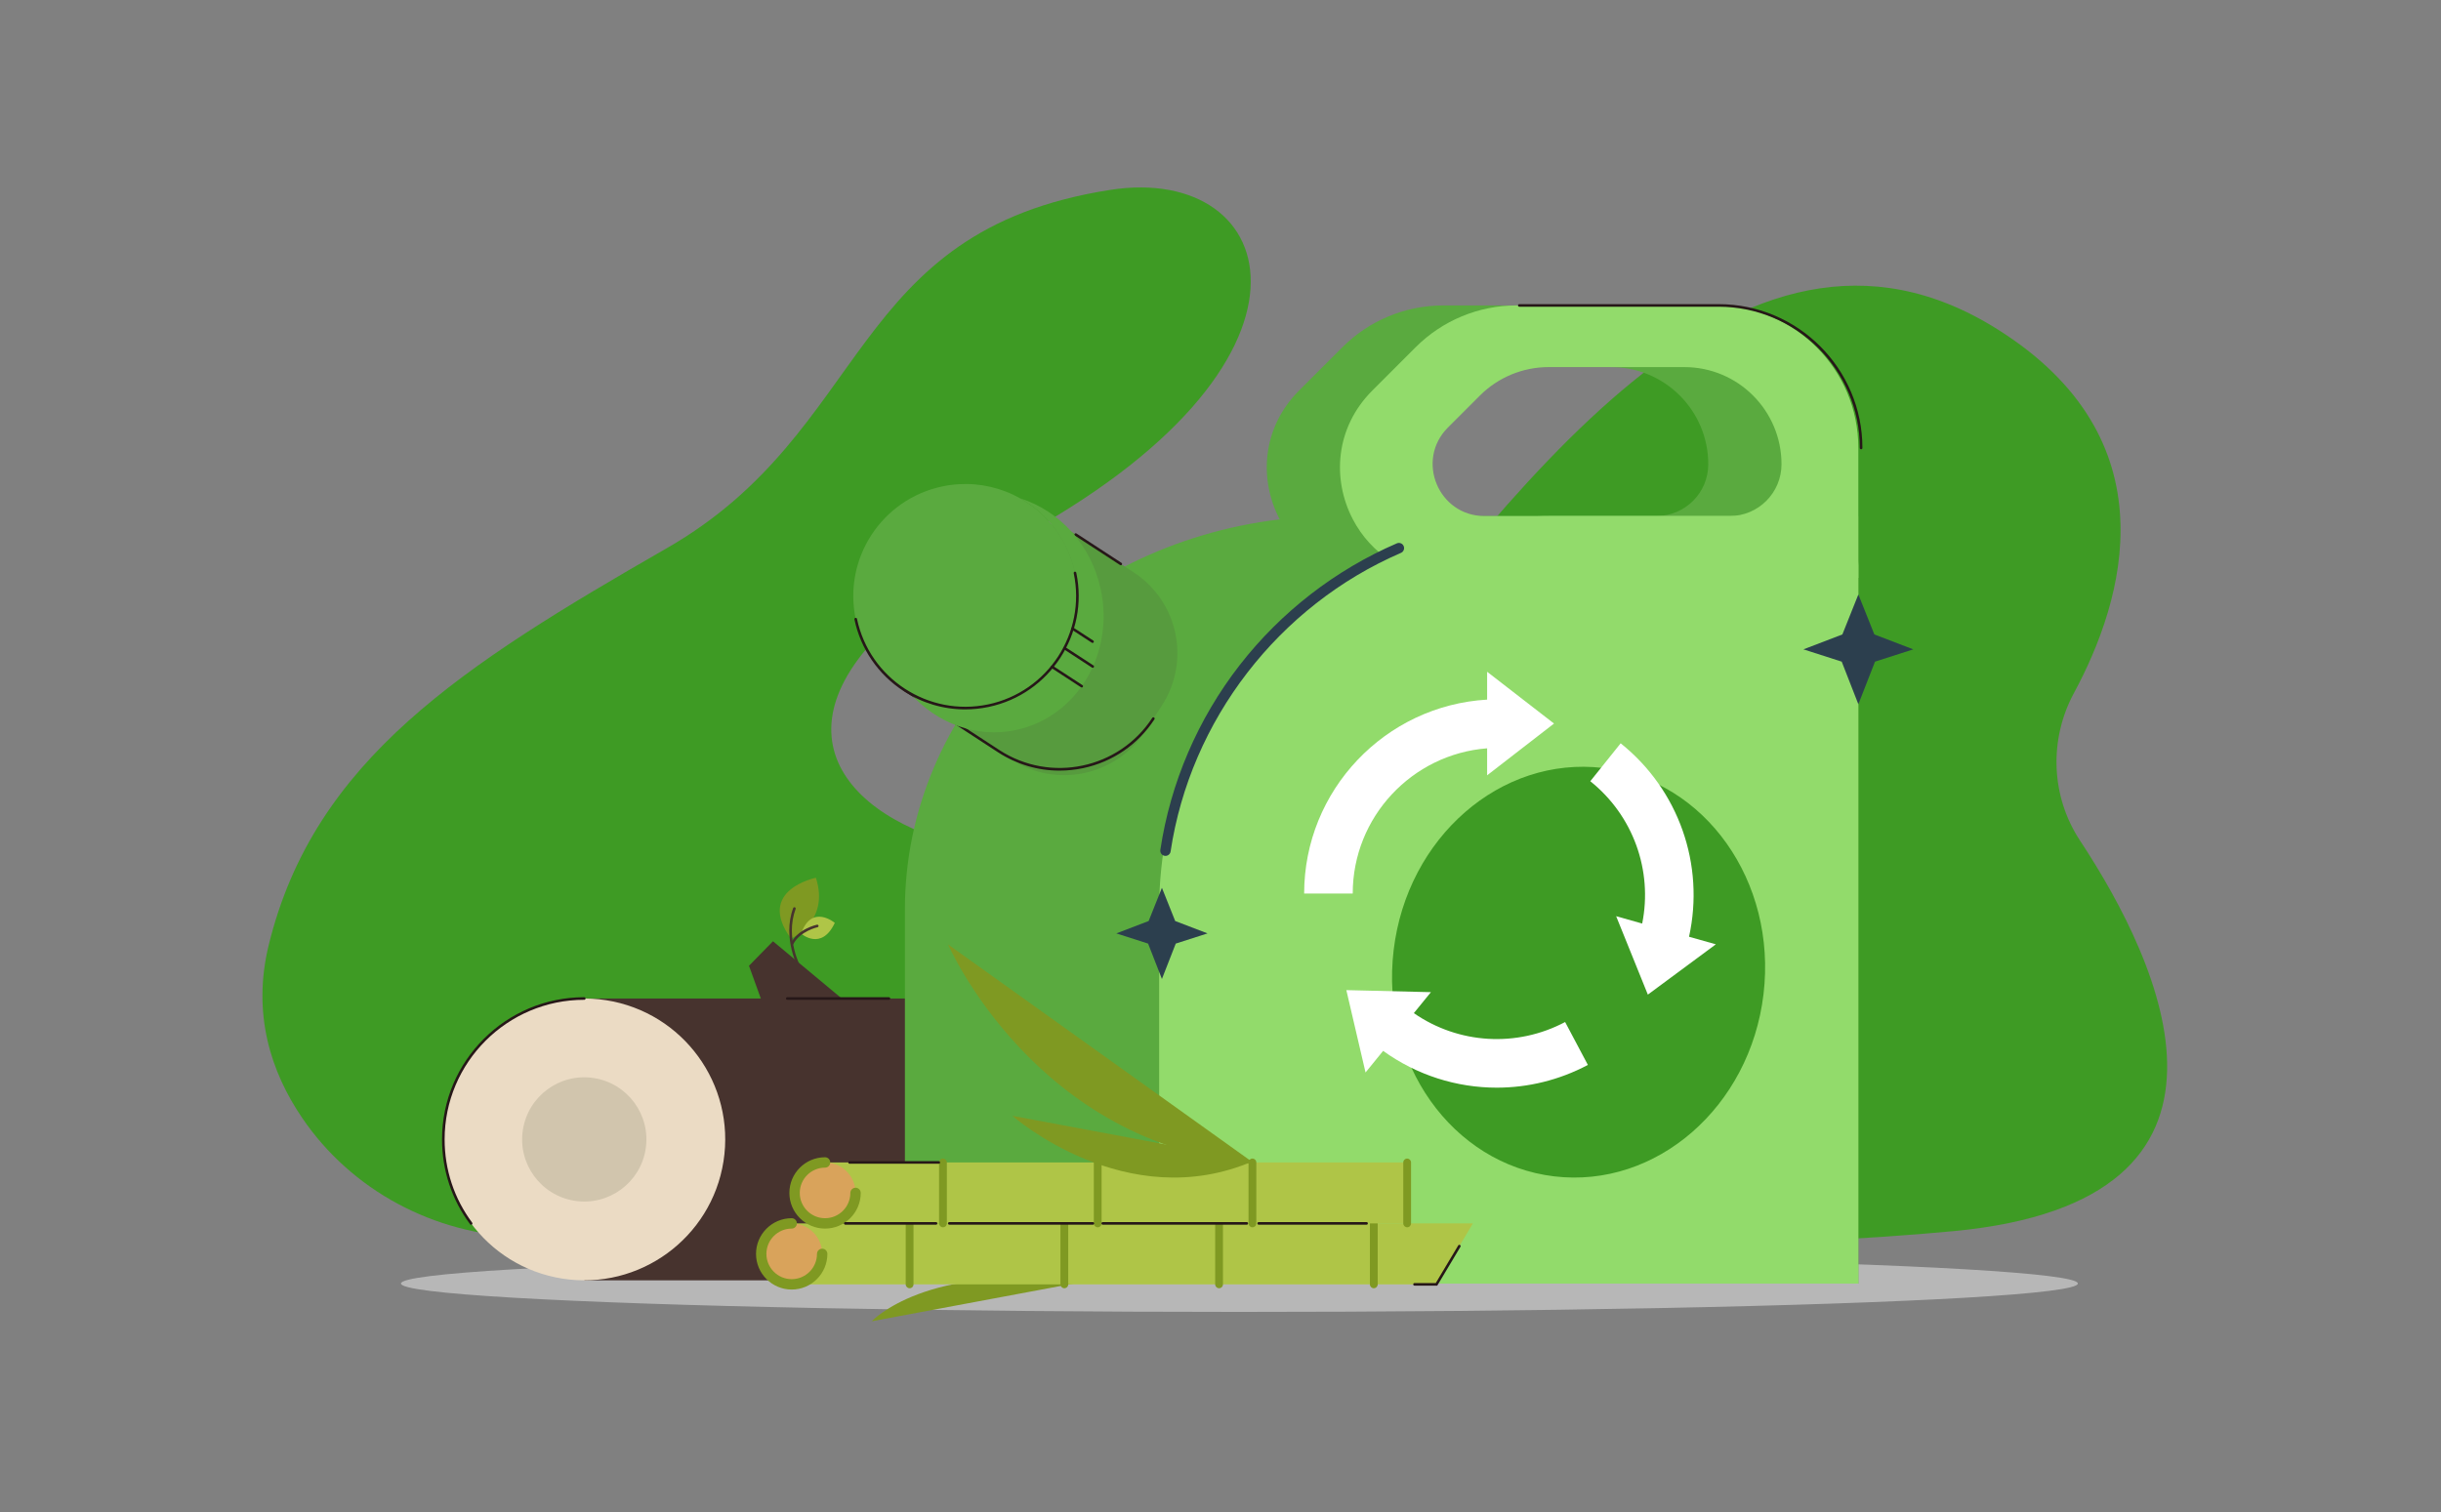 <?xml version="1.0" encoding="UTF-8"?>
<svg id="Layer_1" xmlns="http://www.w3.org/2000/svg" version="1.1" viewBox="0 0 673 417">
  <rect x="0" y="0" width="673" height="417" fill="#808080" stroke="none"/>
  <!-- Generator: Adobe Illustrator 29.4.0, SVG Export Plug-In . SVG Version: 2.1.0 Build 73)  -->
  <defs>
    <style>
      .st0 {
        fill: #d1c5ad;
      }

      .st1 {
        fill: #2c3f4e;
      }

      .st2 {
        fill: #7f9922;
      }

      .st3 {
        fill: #afc547;
      }

      .st4 {
        fill: #3e9b24;
      }

      .st5 {
        fill: #47332e;
      }

      .st6 {
        fill: #b7b7b7;
      }

      .st7 {
        fill: #ebdbc4;
      }

      .st8, .st9 {
        fill: #fff;
      }

      .st9 {
        opacity: 0;
      }

      .st10 {
        fill: #5aaa3f;
      }

      .st11 {
        fill: #579b3e;
      }

      .st12 {
        fill: #d9a35b;
      }

      .st13 {
        fill: #92db6b;
      }

      .st14 {
        fill: #261718;
      }
    </style>
  </defs>
  <rect class="st9" x="36.5" y="8.5" width="600" height="400"/>
  <ellipse class="st6" cx="341.714" cy="353.975" rx="231.17" ry="7.832"/>
  <path class="st4" d="M144.095,341.174c-24.353-.73-47.166-12.782-60.838-32.948-8.505-12.545-13.843-28.555-9.152-47.67,12.511-50.974,53.251-76.933,109.775-109.395,56.524-32.462,49.517-87.506,122.302-98.804,47.324-7.346,64.675,47.771-27.258,96.982-130.35,69.775,30.651,123.383,83.954,55.382,53.303-68.001,116.216-158.896,187.821-113.921,48.333,30.358,34.932,74.687,21.116,100.295-6.951,12.883-6.392,28.516,1.668,40.736,22.416,33.984,53.129,99.271-34.611,107.673-99.001,9.481-321.739,3.861-394.778,1.671Z"/>
  <g>
    <polygon class="st5" points="232.085 275.374 213.12 259.589 206.502 266.345 209.76 275.374 161.086 275.374 161.086 353.094 331.633 353.094 331.633 275.374 232.085 275.374"/>
    <circle class="st7" cx="161.086" cy="314.234" r="38.86" transform="translate(-174.34 424.602) rotate(-81.072)"/>
    <path class="st14" d="M129.896,337.774c-.109,0-.217-.05-.287-.144-5.063-6.801-7.74-14.892-7.74-23.396,0-21.625,17.593-39.217,39.218-39.217.198,0,.358.16.358.358,0,.198-.16.358-.358.358-21.23,0-38.502,17.272-38.502,38.502,0,8.349,2.627,16.291,7.598,22.968.118.159.085.383-.073.501-.064.048-.139.07-.213.07Z"/>
    <path class="st14" d="M245.078,275.732h-28.02c-.198,0-.358-.16-.358-.358,0-.198.16-.358.358-.358h28.02c.198,0,.358.16.358.358,0,.198-.16.358-.358.358Z"/>
    <circle class="st0" cx="161.086" cy="314.234" r="17.129" transform="translate(-174.368 424.516) rotate(-81.057)"/>
    <path class="st2" d="M218.078,258.851s10.806-4.599,6.867-16.771c0,0-16.695,3.355-6.867,16.771Z"/>
    <path class="st3" d="M220.874,257.481s5.603,4.907,9.283-2.97c0,0-6.371-5.361-9.283,2.97Z"/>
    <path class="st5" d="M220.553,267.47c-.125,0-.247-.066-.312-.182-.047-.084-4.661-8.466-1.555-16.854.069-.184.273-.28.46-.211.185.069.28.275.211.46-2.988,8.072,1.463,16.174,1.508,16.255.097.172.035.39-.137.486-.056.032-.116.046-.175.046Z"/>
    <path class="st5" d="M218.386,260.635c-.052,0-.106-.012-.157-.036-.177-.087-.251-.3-.165-.478,1.905-3.909,6.969-5.056,7.183-5.103.194-.043.384.08.426.273.042.193-.08.384-.273.426-.049.011-4.941,1.123-6.693,4.717-.062.127-.189.201-.322.201Z"/>
  </g>
  <g>
    <path class="st10" d="M492.166,142.31v-18.766c0-21.71-17.599-39.309-39.309-39.309h-54.934c-10.425,0-20.423,4.141-27.795,11.513l-11.952,11.952c-10.322,10.322-11.086,24.602-5.35,35.538-58.316,6.968-103.338,52.504-103.338,107.651v103.104h262.874v-211.682h-20.197ZM379.008,117.91l8.826-8.826c5.023-5.023,11.834-7.844,18.938-7.844h37.427c14.791,0,26.781,11.99,26.781,26.781v0c0,7.828-6.292,14.177-14.093,14.289h-68.043c-12.553-.222-18.778-15.457-9.836-24.4Z"/>
    <path class="st13" d="M512.357,159.374v-35.83c0-21.71-17.599-39.309-39.309-39.309h-54.934c-10.425,0-20.423,4.141-27.795,11.513l-11.952,11.952c-10.32,10.32-11.099,24.604-5.368,35.539,4.859,9.271,14.399,16.135,26.772,16.135h112.585ZM399.2,117.91l8.826-8.826c5.023-5.023,11.835-7.844,18.938-7.844h37.427c14.791,0,26.781,11.99,26.781,26.781v0c0,7.897-6.402,14.299-14.299,14.299h-67.562c-12.739,0-19.119-15.402-10.111-24.41Z"/>
    <path class="st13" d="M512.362,156.023v197.969h-192.778v-103.104c0-59.969,48.62-108.578,108.578-108.578h70.486c7.574,0,13.713,6.14,13.713,13.713Z"/>
    <path class="st1" d="M321.329,236.043c-.071,0-.142-.005-.214-.016-.781-.117-1.32-.846-1.202-1.627,2.786-18.532,10.362-36.171,21.91-51.012,11.38-14.624,26.352-26.222,43.297-33.54.726-.315,1.567.02,1.881.746.314.726-.021,1.568-.746,1.881-33.729,14.566-58.066,46.121-63.513,82.35-.106.71-.717,1.219-1.413,1.219Z"/>
    <polygon class="st1" points="516.771 174.973 512.362 163.939 507.953 174.973 497.218 179.082 507.773 182.472 512.362 194.226 516.951 182.472 527.506 179.082 516.771 174.973"/>
    <polygon class="st1" points="324.01 254.006 320.35 244.845 316.689 254.006 307.778 257.418 316.54 260.231 320.35 269.99 324.16 260.231 332.922 257.418 324.01 254.006"/>
    <ellipse class="st4" cx="435.226" cy="268.111" rx="56.714" ry="51.348" transform="translate(117.363 668.446) rotate(-83.185)"/>
    <g>
      <path class="st8" d="M465.679,258.345c4.379-19.864-2.822-40.522-18.852-53.352l-8.37,10.458c11.819,9.459,17.244,24.59,14.308,39.253l-7.181-2.024,4.37,10.813,4.37,10.813,9.375-6.938,9.375-6.938-7.395-2.084Z"/>
      <path class="st8" d="M389.805,279.412l4.709-5.787-11.659-.281-11.659-.281,2.647,11.358,2.647,11.358,4.85-5.961c9.289,6.704,20.261,10.145,31.32,10.145,8.578,0,17.206-2.065,25.13-6.268l-6.275-11.833c-13.374,7.093-29.416,6.065-41.708-2.45Z"/>
      <path class="st8" d="M410.011,206.374v7.45l9.221-7.14,9.222-7.14-9.222-7.14-9.221-7.14v7.682c-28.091,1.627-50.448,24.987-50.448,53.478h13.394c0-21.103,16.355-38.446,37.054-40.049Z"/>
    </g>
    <path class="st14" d="M513.12,123.901c-.198,0-.358-.16-.358-.358,0-21.477-17.474-38.951-38.951-38.951h-54.934c-.198,0-.358-.16-.358-.358,0-.198.16-.358.358-.358h54.934c21.873,0,39.667,17.794,39.667,39.666,0,.198-.16.358-.358.358Z"/>
  </g>
  <g>
    <g>
      <path class="st2" d="M296.954,353.811l-56.617,10.579s15.295-16.413,56.617-10.579Z"/>
      <g>
        <polygon class="st3" points="406.091 337.398 396.053 354.208 218.277 354.208 218.277 337.398 406.091 337.398"/>
        <circle class="st12" cx="218.277" cy="345.803" r="8.405" transform="translate(-180.588 255.629) rotate(-45)"/>
        <path class="st2" d="M218.277,355.639c-5.423,0-9.836-4.412-9.836-9.836s4.412-9.836,9.836-9.836c.79,0,1.431.641,1.431,1.431,0,.79-.641,1.431-1.431,1.431-3.845,0-6.974,3.128-6.974,6.974s3.128,6.974,6.974,6.974,6.974-3.128,6.974-6.974c0-.79.641-1.431,1.431-1.431.79,0,1.431.641,1.431,1.431,0,5.423-4.412,9.836-9.836,9.836Z"/>
        <path class="st2" d="M250.786,355.281c-.593,0-1.073-.481-1.073-1.073v-16.81c0-.593.48-1.073,1.073-1.073.593,0,1.073.481,1.073,1.073v16.81c0,.593-.48,1.073-1.073,1.073Z"/>
        <path class="st2" d="M293.446,355.281c-.593,0-1.073-.481-1.073-1.073v-16.81c0-.593.48-1.073,1.073-1.073.593,0,1.073.481,1.073,1.073v16.81c0,.593-.48,1.073-1.073,1.073Z"/>
        <path class="st2" d="M336.106,355.281c-.593,0-1.073-.481-1.073-1.073v-16.81c0-.593.48-1.073,1.073-1.073s1.073.481,1.073,1.073v16.81c0,.593-.48,1.073-1.073,1.073Z"/>
        <path class="st2" d="M378.765,355.281c-.592,0-1.073-.481-1.073-1.073v-16.81c0-.593.481-1.073,1.073-1.073s1.073.481,1.073,1.073v16.81c0,.593-.481,1.073-1.073,1.073Z"/>
      </g>
    </g>
    <g>
      <rect class="st3" x="227.474" y="320.589" width="160.488" height="16.81"/>
      <circle class="st12" cx="227.474" cy="328.993" r="8.405"/>
      <path class="st2" d="M227.474,338.829c-5.423,0-9.836-4.412-9.836-9.836s4.412-9.836,9.836-9.836c.79,0,1.431.641,1.431,1.431,0,.79-.641,1.431-1.431,1.431-3.845,0-6.974,3.128-6.974,6.974s3.128,6.974,6.974,6.974,6.974-3.128,6.974-6.974c0-.79.641-1.431,1.431-1.431.79,0,1.431.641,1.431,1.431,0,5.423-4.412,9.836-9.836,9.836Z"/>
      <path class="st2" d="M259.982,338.471c-.593,0-1.073-.481-1.073-1.073v-16.81c0-.593.48-1.073,1.073-1.073.593,0,1.073.481,1.073,1.073v16.81c0,.593-.48,1.073-1.073,1.073Z"/>
      <path class="st2" d="M302.642,338.471c-.593,0-1.073-.481-1.073-1.073v-16.81c0-.593.48-1.073,1.073-1.073s1.073.481,1.073,1.073v16.81c0,.593-.48,1.073-1.073,1.073Z"/>
      <path class="st2" d="M345.302,338.471c-.593,0-1.073-.481-1.073-1.073v-16.81c0-.593.48-1.073,1.073-1.073.593,0,1.073.481,1.073,1.073v16.81c0,.593-.48,1.073-1.073,1.073Z"/>
      <path class="st2" d="M387.962,338.471c-.593,0-1.073-.481-1.073-1.073v-16.81c0-.593.481-1.073,1.073-1.073.592,0,1.073.481,1.073,1.073v16.81c0,.593-.481,1.073-1.073,1.073Z"/>
      <path class="st2" d="M345.97,320.966l-84.579-60.498s23.984,55.346,84.579,60.498Z"/>
      <path class="st2" d="M345.629,320.16l-66.503-12.427s31.348,27.709,66.503,12.427Z"/>
    </g>
    <path class="st14" d="M301.324,337.756h-39.593c-.198,0-.358-.16-.358-.358,0-.198.16-.358.358-.358h39.593c.198,0,.358.16.358.358,0,.198-.16.358-.358.358Z"/>
    <path class="st14" d="M343.754,337.756h-39.725c-.198,0-.358-.16-.358-.358,0-.198.16-.358.358-.358h39.725c.198,0,.358.16.358.358,0,.198-.16.358-.358.358Z"/>
    <path class="st14" d="M376.774,337.756h-29.758c-.198,0-.358-.16-.358-.358,0-.198.16-.358.358-.358h29.758c.198,0,.358.16.358.358,0,.198-.16.358-.358.358Z"/>
    <path class="st14" d="M396.256,354.566h-6.266c-.198,0-.358-.16-.358-.358s.16-.358.358-.358h5.859l6.194-10.373c.101-.171.321-.226.49-.124.17.101.226.321.124.49l-6.402,10.722Z"/>
    <path class="st14" d="M258.832,320.946h-24.592c-.198,0-.358-.16-.358-.358,0-.198.16-.358.358-.358h24.592c.198,0,.358.16.358.358,0,.198-.16.358-.358.358Z"/>
    <path class="st14" d="M258.077,337.756h-25.022c-.198,0-.358-.16-.358-.358,0-.198.16-.358.358-.358h25.022c.198,0,.358.16.358.358,0,.198-.16.358-.358.358Z"/>
  </g>
  <g>
    <path class="st11" d="M320.295,194.642l-4.61,7.069c-8.024,12.304-24.503,15.774-36.807,7.751l-16.756-10.927c-6.955-4.535-8.916-13.85-4.381-20.804l17.244-26.443c4.535-6.955,13.849-8.916,20.804-4.381l16.756,10.927c12.304,8.024,15.774,24.503,7.751,36.807Z"/>
    <path class="st14" d="M309.01,155.887c-.067,0-.135-.019-.195-.058l-12.422-8.101c-.166-.108-.212-.33-.104-.495.108-.166.33-.212.495-.104l12.422,8.101c.166.108.212.33.104.495-.069.105-.183.162-.3.162Z"/>
    <path class="st14" d="M292.113,212.529c-5.981,0-11.839-1.729-16.965-5.072l-25.814-16.833c-.166-.108-.212-.33-.104-.495.108-.166.329-.212.495-.104l25.814,16.833c14.069,9.174,32.978,5.192,42.152-8.876.108-.166.33-.212.495-.104.166.108.212.33.105.495-4.549,6.975-11.541,11.762-19.69,13.477-2.159.455-4.331.679-6.487.679Z"/>
    <path class="st10" d="M296.384,158.013c3.514,16.697-7.163,33.084-23.859,36.598-7.619,1.606-15.174.245-21.469-3.281-2.51-1.408-4.817-3.16-6.85-5.209-4.049-4.08-7.006-9.334-8.283-15.375-3.514-16.697,7.174-33.076,23.868-36.596,6.06-1.279,12.082-.677,17.458,1.394,1.4.537,2.757,1.179,4.058,1.911,7.475,4.211,13.174,11.503,15.077,20.557Z"/>
    <path class="st10" d="M303.512,162.663c3.757,17.842-6.73,35.151-23.431,38.668-10.907,2.297-21.76-1.864-29.027-10,6.296,3.528,13.853,4.886,21.471,3.282,16.695-3.515,27.376-19.904,23.86-36.598-1.907-9.057-7.603-16.346-15.076-20.561,10.76,3.384,19.588,12.791,22.203,25.209Z"/>
    <path class="st14" d="M266.095,195.643c-5.995,0-11.868-1.733-17.007-5.084-6.992-4.56-11.79-11.569-13.51-19.738-.041-.193.083-.383.276-.424.192-.042.383.083.424.276,3.469,16.476,19.694,27.058,36.172,23.588,16.476-3.47,27.058-19.696,23.588-36.172-.041-.193.083-.383.276-.424.192-.041.383.083.424.276,3.55,16.862-7.279,33.469-24.141,37.02-2.164.456-4.341.681-6.503.681Z"/>
    <path class="st14" d="M301.269,184.177c-.067,0-.135-.019-.195-.058l-7.766-5.064c-.166-.108-.212-.33-.104-.495.108-.166.329-.212.495-.104l7.766,5.064c.166.108.212.33.104.495-.069.105-.183.163-.3.163Z"/>
    <path class="st14" d="M301.216,177.31c-.067,0-.135-.019-.195-.058l-5.497-3.585c-.166-.108-.212-.33-.104-.495.108-.166.329-.212.495-.104l5.497,3.585c.166.108.212.33.104.495-.069.105-.183.163-.3.163Z"/>
    <path class="st14" d="M298.241,189.603c-.067,0-.135-.019-.195-.058l-8.158-5.32c-.166-.108-.212-.33-.104-.495.108-.166.33-.213.495-.104l8.158,5.32c.166.108.212.33.104.495-.069.105-.183.162-.3.162Z"/>
  </g>
</svg>
